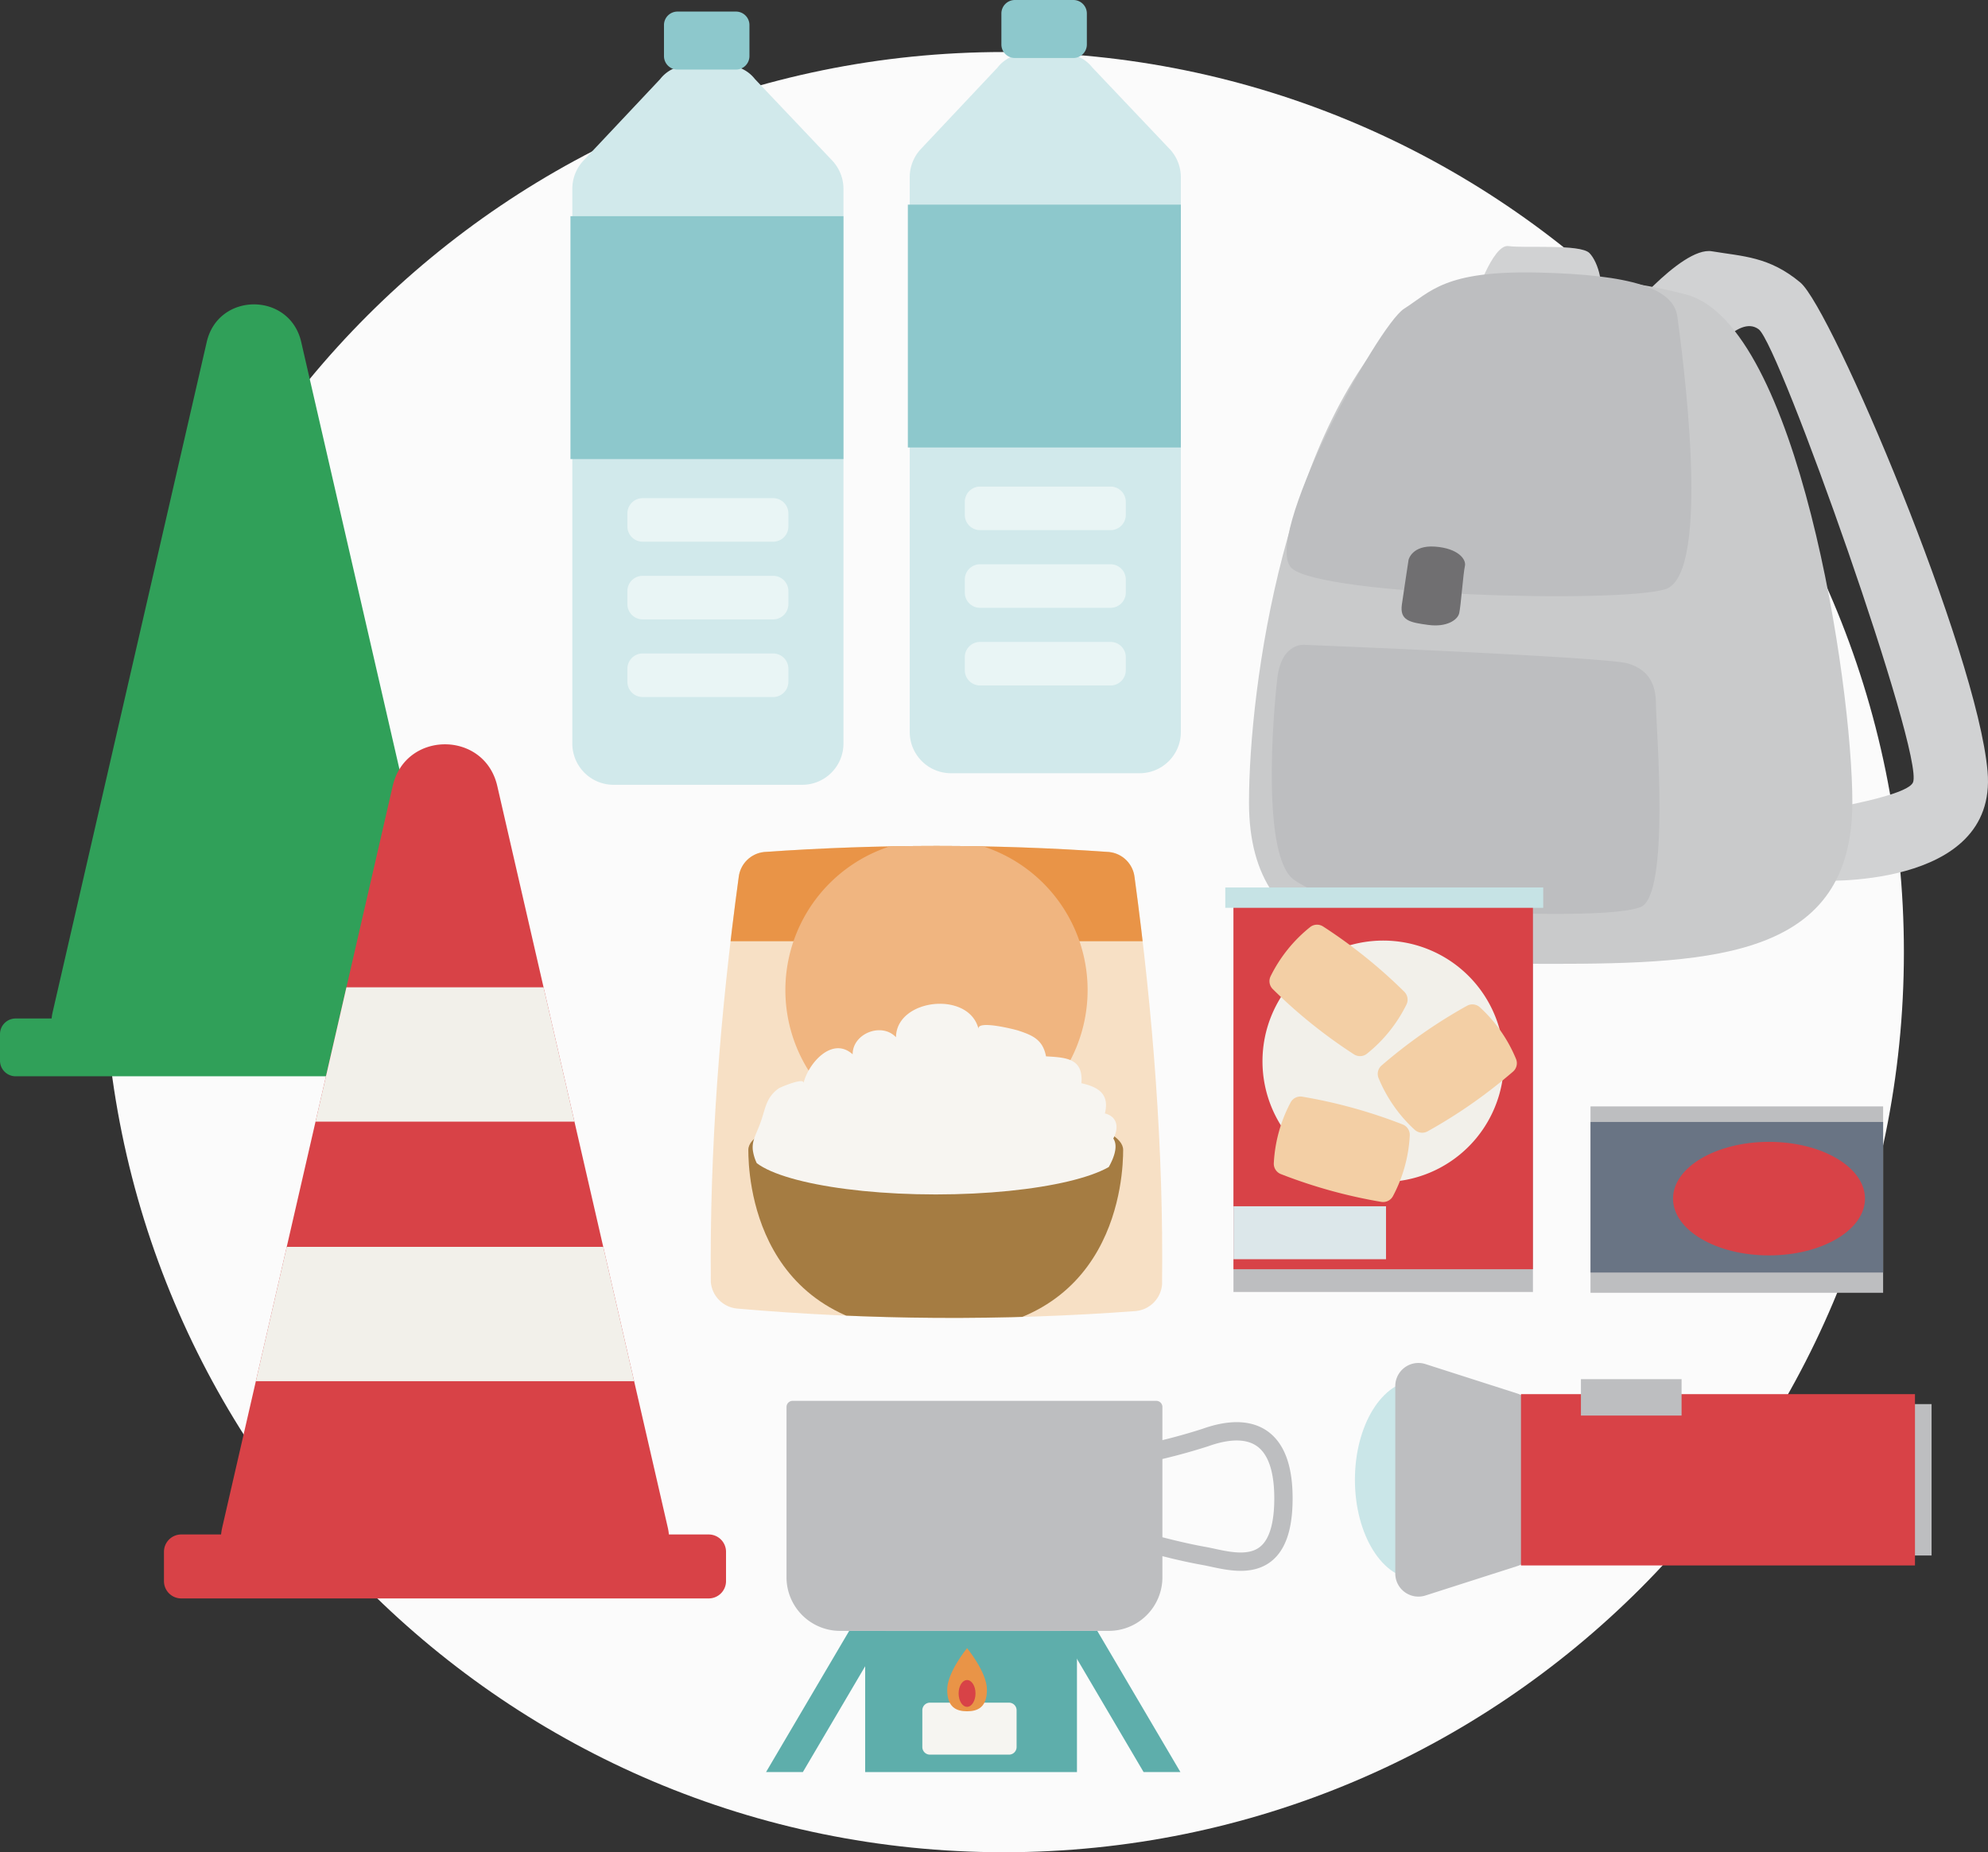<svg xmlns="http://www.w3.org/2000/svg" width="441.21" height="411.084"><rect width="100%" height="100%" fill="#333333" stroke="none"/><defs><clipPath id="a"><path fill="none" d="M0 0h441.21v411.084H0z"/></clipPath><clipPath id="b"><path d="M169.586 189.092a6.345 6.345 0 00-5.644 5.615c-4.125 30.263-6.475 60.248-6.182 89.895a6.461 6.461 0 005.712 5.809 548.463 548.463 0 0088.717.555 6.471 6.471 0 005.715-5.853c.349-29.829-1.977-60-6.106-90.443a6.347 6.347 0 00-5.642-5.576q-19.154-1.348-38.3-1.348-19.131 0-38.266 1.346" fill="none"/></clipPath><clipPath id="c"><path d="M166.082 255.206c0 5.459 18.622 9.885 41.594 9.885s41.594-4.426 41.594-9.885c0 0 7.088-38.61-41.034-38.61s-42.154 38.61-42.154 38.61" fill="none"/></clipPath><clipPath id="d"><path d="M87.16 174.428L49.321 339a11.9 11.9 0 0011.6 14.572H136.6A11.9 11.9 0 00148.2 339l-37.838-164.572a11.9 11.9 0 00-23.2 0" fill="none"/></clipPath></defs><g clip-path="url(#a)"><path d="M422.545 211.315c0 110.329-89.44 199.769-199.769 199.769S23.007 321.644 23.007 211.315 112.446 11.546 222.776 11.546s199.769 89.44 199.769 199.769" fill="#fbfbfb"/><path d="M178.039 174.178h-41.863a9.155 9.155 0 01-9.155-9.155V41.894a9.152 9.152 0 012.363-6.138L146.5 17.568a7.773 7.773 0 016.114-3.016h8.837a7.762 7.762 0 016.088 2.989l17.269 18.208a9.157 9.157 0 012.387 6.166v123.108a9.155 9.155 0 01-9.155 9.155" fill="#d1e9eb"/><path fill="#8dc8cc" d="M126.603 47.981h60.591v53.905h-60.591zm36.734-32.542h-12.982a2.993 2.993 0 01-2.993-2.993V5.562a2.993 2.993 0 012.993-2.993h12.982a2.993 2.993 0 012.993 2.993v6.884a2.993 2.993 0 01-2.993 2.993"/><path d="M171.587 120.228h-28.96a3.384 3.384 0 01-3.384-3.384v-2.9a3.384 3.384 0 013.384-3.384h28.96a3.384 3.384 0 013.384 3.384v2.9a3.384 3.384 0 01-3.384 3.384m0 17.238h-28.96a3.384 3.384 0 01-3.384-3.384v-2.9a3.384 3.384 0 013.384-3.384h28.96a3.384 3.384 0 013.384 3.384v2.9a3.384 3.384 0 01-3.384 3.384m0 17.234h-28.96a3.384 3.384 0 01-3.384-3.384v-2.9a3.384 3.384 0 013.384-3.384h28.96a3.384 3.384 0 013.384 3.384v2.9a3.384 3.384 0 01-3.384 3.384" fill="#e9f5f5"/><path d="M252.922 171.608h-41.863a9.155 9.155 0 01-9.155-9.155V39.324a9.152 9.152 0 012.363-6.138L221.382 15a7.774 7.774 0 016.114-3.017h8.837a7.763 7.763 0 016.088 2.99l17.269 18.206a9.157 9.157 0 012.387 6.166v123.108a9.155 9.155 0 01-9.155 9.155" fill="#d1e9eb"/><path fill="#8dc8cc" d="M201.486 45.412h60.591v53.905h-60.591zM238.22 12.87h-12.982a2.993 2.993 0 01-2.993-2.993V2.993A2.993 2.993 0 01225.238 0h12.982a2.993 2.993 0 012.993 2.993v6.884a2.993 2.993 0 01-2.993 2.993"/><path d="M246.471 117.659H217.51a3.385 3.385 0 01-3.384-3.384v-2.9a3.385 3.385 0 013.384-3.384h28.961a3.384 3.384 0 013.384 3.384v2.9a3.384 3.384 0 01-3.384 3.384m0 17.241H217.51a3.385 3.385 0 01-3.384-3.384v-2.9a3.385 3.385 0 013.384-3.384h28.961a3.384 3.384 0 013.384 3.384v2.9a3.384 3.384 0 01-3.384 3.384m0 17.233H217.51a3.385 3.385 0 01-3.384-3.384v-2.9a3.385 3.385 0 013.384-3.384h28.961a3.384 3.384 0 013.384 3.384v2.9a3.384 3.384 0 01-3.384 3.384" fill="#e9f5f5"/><path d="M327.09 66.928s4.1-12.826 7.7-12.313 15.9-.513 17.956 1.539 3.592 8.209 1.54 9.235-27.192 1.539-27.192 1.539m32.061 5.002s13.852-17.315 20.778-16.161 12.7 1.154 19.625 6.926 39.248 81.96 41.556 108.51-38.093 24.241-38.093 24.241l-2.053-15.135s22.2-3.3 23.6-6.669c2.565-6.157-29.629-97.1-34.246-100.558s-11.544 6.927-11.544 6.927z" fill="#d1d2d3"/><path d="M411.1 178.131c0 34.108-29.977 35.785-66.954 35.785s-66.946-1.677-66.946-35.785c0-25.94 8.151-83.964 35.529-109.151 12.827-11.8 46.711-7.615 61.566-3.591 24.627 6.669 36.812 85.986 36.812 112.742" fill="#c9cacb"/><path d="M372.273 70.291c.826 6.309 7.984 57.354-2.734 60.5s-75.644 1.365-82.768-4.6 18.945-53.926 24.836-57.664 8.9-8.509 29.7-8.039 30.142 3.5 30.967 9.807m-82.637 72.821s-5.2-.732-6.157 7.439-3.517 39.744 3.766 44.75c7.691 5.288 22.111 7.21 34.128 7.21s35.926 1.235 42.655-1.168 3.49-40.17 3.49-44.977c0-4.353-1.442-7.692-6.249-9.133s-71.633-4.121-71.633-4.121" fill="#bdbec0"/><path d="M312.614 124.236s-.972 6.36-1.485 9.923 1.771 3.986 5.846 4.536 6.507-1.075 6.873-2.592.9-8.937 1.266-10.454-1.515-3.966-6.632-4.334-5.868 2.921-5.868 2.921" fill="#706f71"/><path fill="#bdbec0" d="M273.753 199.045h66.461v87.694h-66.461z"/><path fill="#d84247" d="M273.753 199.159h66.461v82.531h-66.461z"/><path d="M333.775 235.543a26.792 26.792 0 11-26.792-26.792 26.792 26.792 0 0126.792 26.792" fill="#f2f0ea"/><path d="M300.483 233.994a112.8 112.8 0 01-18-14.467 2.474 2.474 0 01-.5-2.834 32.2 32.2 0 018.794-10.944 2.475 2.475 0 012.876-.122 112.9 112.9 0 0118 14.467 2.476 2.476 0 01.5 2.835 32.2 32.2 0 01-8.794 10.944 2.475 2.475 0 01-2.876.121m35.3 3.851a112.918 112.918 0 01-18.93 13.231 2.474 2.474 0 01-2.862-.313 32.21 32.21 0 01-8.043-11.507 2.474 2.474 0 01.689-2.795 112.845 112.845 0 0118.931-13.231 2.473 2.473 0 012.86.313 32.161 32.161 0 018.043 11.507 2.474 2.474 0 01-.688 2.795" fill="#f3cfa5"/><path fill="#c6e3e5" d="M271.935 196.965h70.563v4.517h-70.563z"/><path fill="#dce7ea" d="M273.752 267.718h33.854v11.752h-33.854z"/><path d="M306.544 266.739a112.8 112.8 0 01-22.259-6.16 2.472 2.472 0 01-1.582-2.4 32.206 32.206 0 013.744-13.531 2.474 2.474 0 012.593-1.249 112.812 112.812 0 0122.26 6.16 2.473 2.473 0 011.581 2.4 32.172 32.172 0 01-3.744 13.53 2.473 2.473 0 01-2.593 1.25" fill="#f3cfa5"/><path fill="#bdbec0" d="M352.991 245.556h64.943v41.362h-64.943z"/><path fill="#697484" d="M352.991 249.008h64.943v33.416h-64.943z"/><path d="M413.908 266.022c0 6.957-9.538 12.6-21.3 12.6s-21.3-5.639-21.3-12.6 9.538-12.6 21.3-12.6 21.3 5.639 21.3 12.6" fill="#d84247"/></g><g clip-path="url(#b)"><path d="M252.189 290.966a548.463 548.463 0 01-88.717-.555 6.461 6.461 0 01-5.712-5.81c-.293-29.646 2.056-59.631 6.182-89.9a6.345 6.345 0 015.644-5.615 544.751 544.751 0 0176.57 0 6.346 6.346 0 015.641 5.576c4.13 30.446 6.456 60.614 6.107 90.443a6.472 6.472 0 01-5.715 5.853" fill="#f7e0c5"/><path fill="#e99447" d="M159.181 183.36h98.366v25.533h-98.366z"/><path d="M241.381 219.746a33.539 33.539 0 11-33.54-33.54 33.54 33.54 0 0133.54 33.54" fill="#f0b580"/><path d="M249.27 255.205c0 5.46-1.119 40.475-41.594 40.475s-41.594-35.015-41.594-40.475 18.622-9.886 41.594-9.886 41.594 4.426 41.594 9.886" fill="#a57c42"/></g><g clip-path="url(#c)"><path d="M167.091 255.347c-.3-2.4.943-3.809 1.976-7.044.9-2.843 1.22-4.954 3.78-6.762.295-.208 5.814-2.573 5.48-1.121 1-4.331 6.333-10.542 10.91-6.422-.046-4.584 6.394-7.205 9.618-3.794.064-8.609 16.252-10.41 18.326-1.8-.513-2.129 8.123.1 8.741.3 3.2 1.05 5.523 2 6.228 5.741 4.474.255 8.327.442 7.852 5.967 4.072.887 6.227 2.609 5.212 6.7 2.9.735 3.1 3.3 1.873 5.569 1.565 2.328-.987 6.538-2.292 8.3-2.931 3.958-7.141 5.765-11.931 7.19-9.545 2.84-20.529 3.177-30.392 2.7-9.354-.449-20.667-.271-28.746-5.549a16.04 16.04 0 01-5.771-7.169 9.875 9.875 0 01-.864-2.809" fill="#f7f5f1"/></g><g clip-path="url(#a)"><path d="M246.078 361.956h-59.622a11.9 11.9 0 01-11.9-11.9v-37.795a1.356 1.356 0 011.356-1.356h80.712a1.356 1.356 0 011.356 1.356v37.794a11.9 11.9 0 01-11.9 11.9" fill="#bdbec0"/><path d="M253.992 322.608a132.1 132.1 0 0013.476-3.546c4.965-1.773 17.377-4.965 17.377 13.476s-11.7 13.83-17.732 12.767-13.476-3.192-13.476-3.192" fill="none" stroke="#bdbec0" stroke-miterlimit="10" stroke-width="4.068"/><path fill="#5eaeab" d="M192.013 361.973h47.003v31.321h-47.003z"/><path d="M170.011 393.294h8.172l18.441-31.321h-8.172zm91.968 0h-8.172l-18.441-31.321h8.172z" fill="#5eaeab"/><path d="M223.934 389.422h-17.548a1.688 1.688 0 01-1.688-1.687v-8.161a1.687 1.687 0 011.688-1.687h17.548a1.687 1.687 0 011.687 1.687v8.161a1.687 1.687 0 01-1.687 1.687" fill="#f6f5f1"/><path d="M219.038 375c0 3.868-1.974 4.8-4.41 4.8s-4.41-.931-4.41-4.8 4.41-9.209 4.41-9.209 4.41 5.341 4.41 9.209" fill="#e99447"/><path d="M216.5 375.84c0 1.643-.839 2.975-1.873 2.975s-1.873-1.332-1.873-2.975.838-2.975 1.873-2.975 1.873 1.332 1.873 2.975" fill="#d84247"/><path d="M45.882 75.9L11.687 224.629A10.758 10.758 0 0022.171 237.8h68.391a10.759 10.759 0 0010.484-13.169L66.851 75.9c-2.559-11.13-18.41-11.13-20.969 0" fill="#30a059"/><path d="M109.26 238.869H3.472A3.471 3.471 0 010 235.4v-5.885a3.472 3.472 0 013.472-3.472H109.26a3.472 3.472 0 013.472 3.472v5.885a3.471 3.471 0 01-3.472 3.472" fill="#30a059"/><path d="M87.159 174.428L49.321 339a11.9 11.9 0 0011.6 14.572H136.6A11.9 11.9 0 00148.2 339l-37.839-164.572c-2.831-12.315-20.37-12.315-23.2 0" fill="#d84247"/><path d="M157.289 354.754H40.231a3.842 3.842 0 01-3.841-3.842V344.4a3.841 3.841 0 013.841-3.841h117.058a3.842 3.842 0 013.842 3.841v6.512a3.842 3.842 0 01-3.842 3.842" fill="#d84247"/></g><g clip-path="url(#d)" fill="#f2f0ea"><path d="M63.212 219.125h70.466v29.815H63.212zm-12.719 57.598h95.904v29.815H50.493z"/></g><g clip-path="url(#a)"><path d="M328.056 328.425c0 12.173-6.122 22.042-13.674 22.042s-13.675-9.869-13.675-22.042 6.122-22.042 13.675-22.042 13.674 9.869 13.674 22.042" fill="#cae6e8"/><path d="M316.492 354.063l20.165-6.464a4.937 4.937 0 003.517-4.651V313.9a4.938 4.938 0 00-3.517-4.652l-20.165-6.463a5.136 5.136 0 00-6.826 4.651v41.973a5.136 5.136 0 006.826 4.652m101.857-42.437h10.338v33.602h-10.338z" fill="#bdbec0"/><path fill="#d84247" d="M337.561 309.416h87.442v38.018h-87.442z"/><path fill="#bdbec0" d="M350.867 306.089h22.336v8.079h-22.336z"/></g></svg>